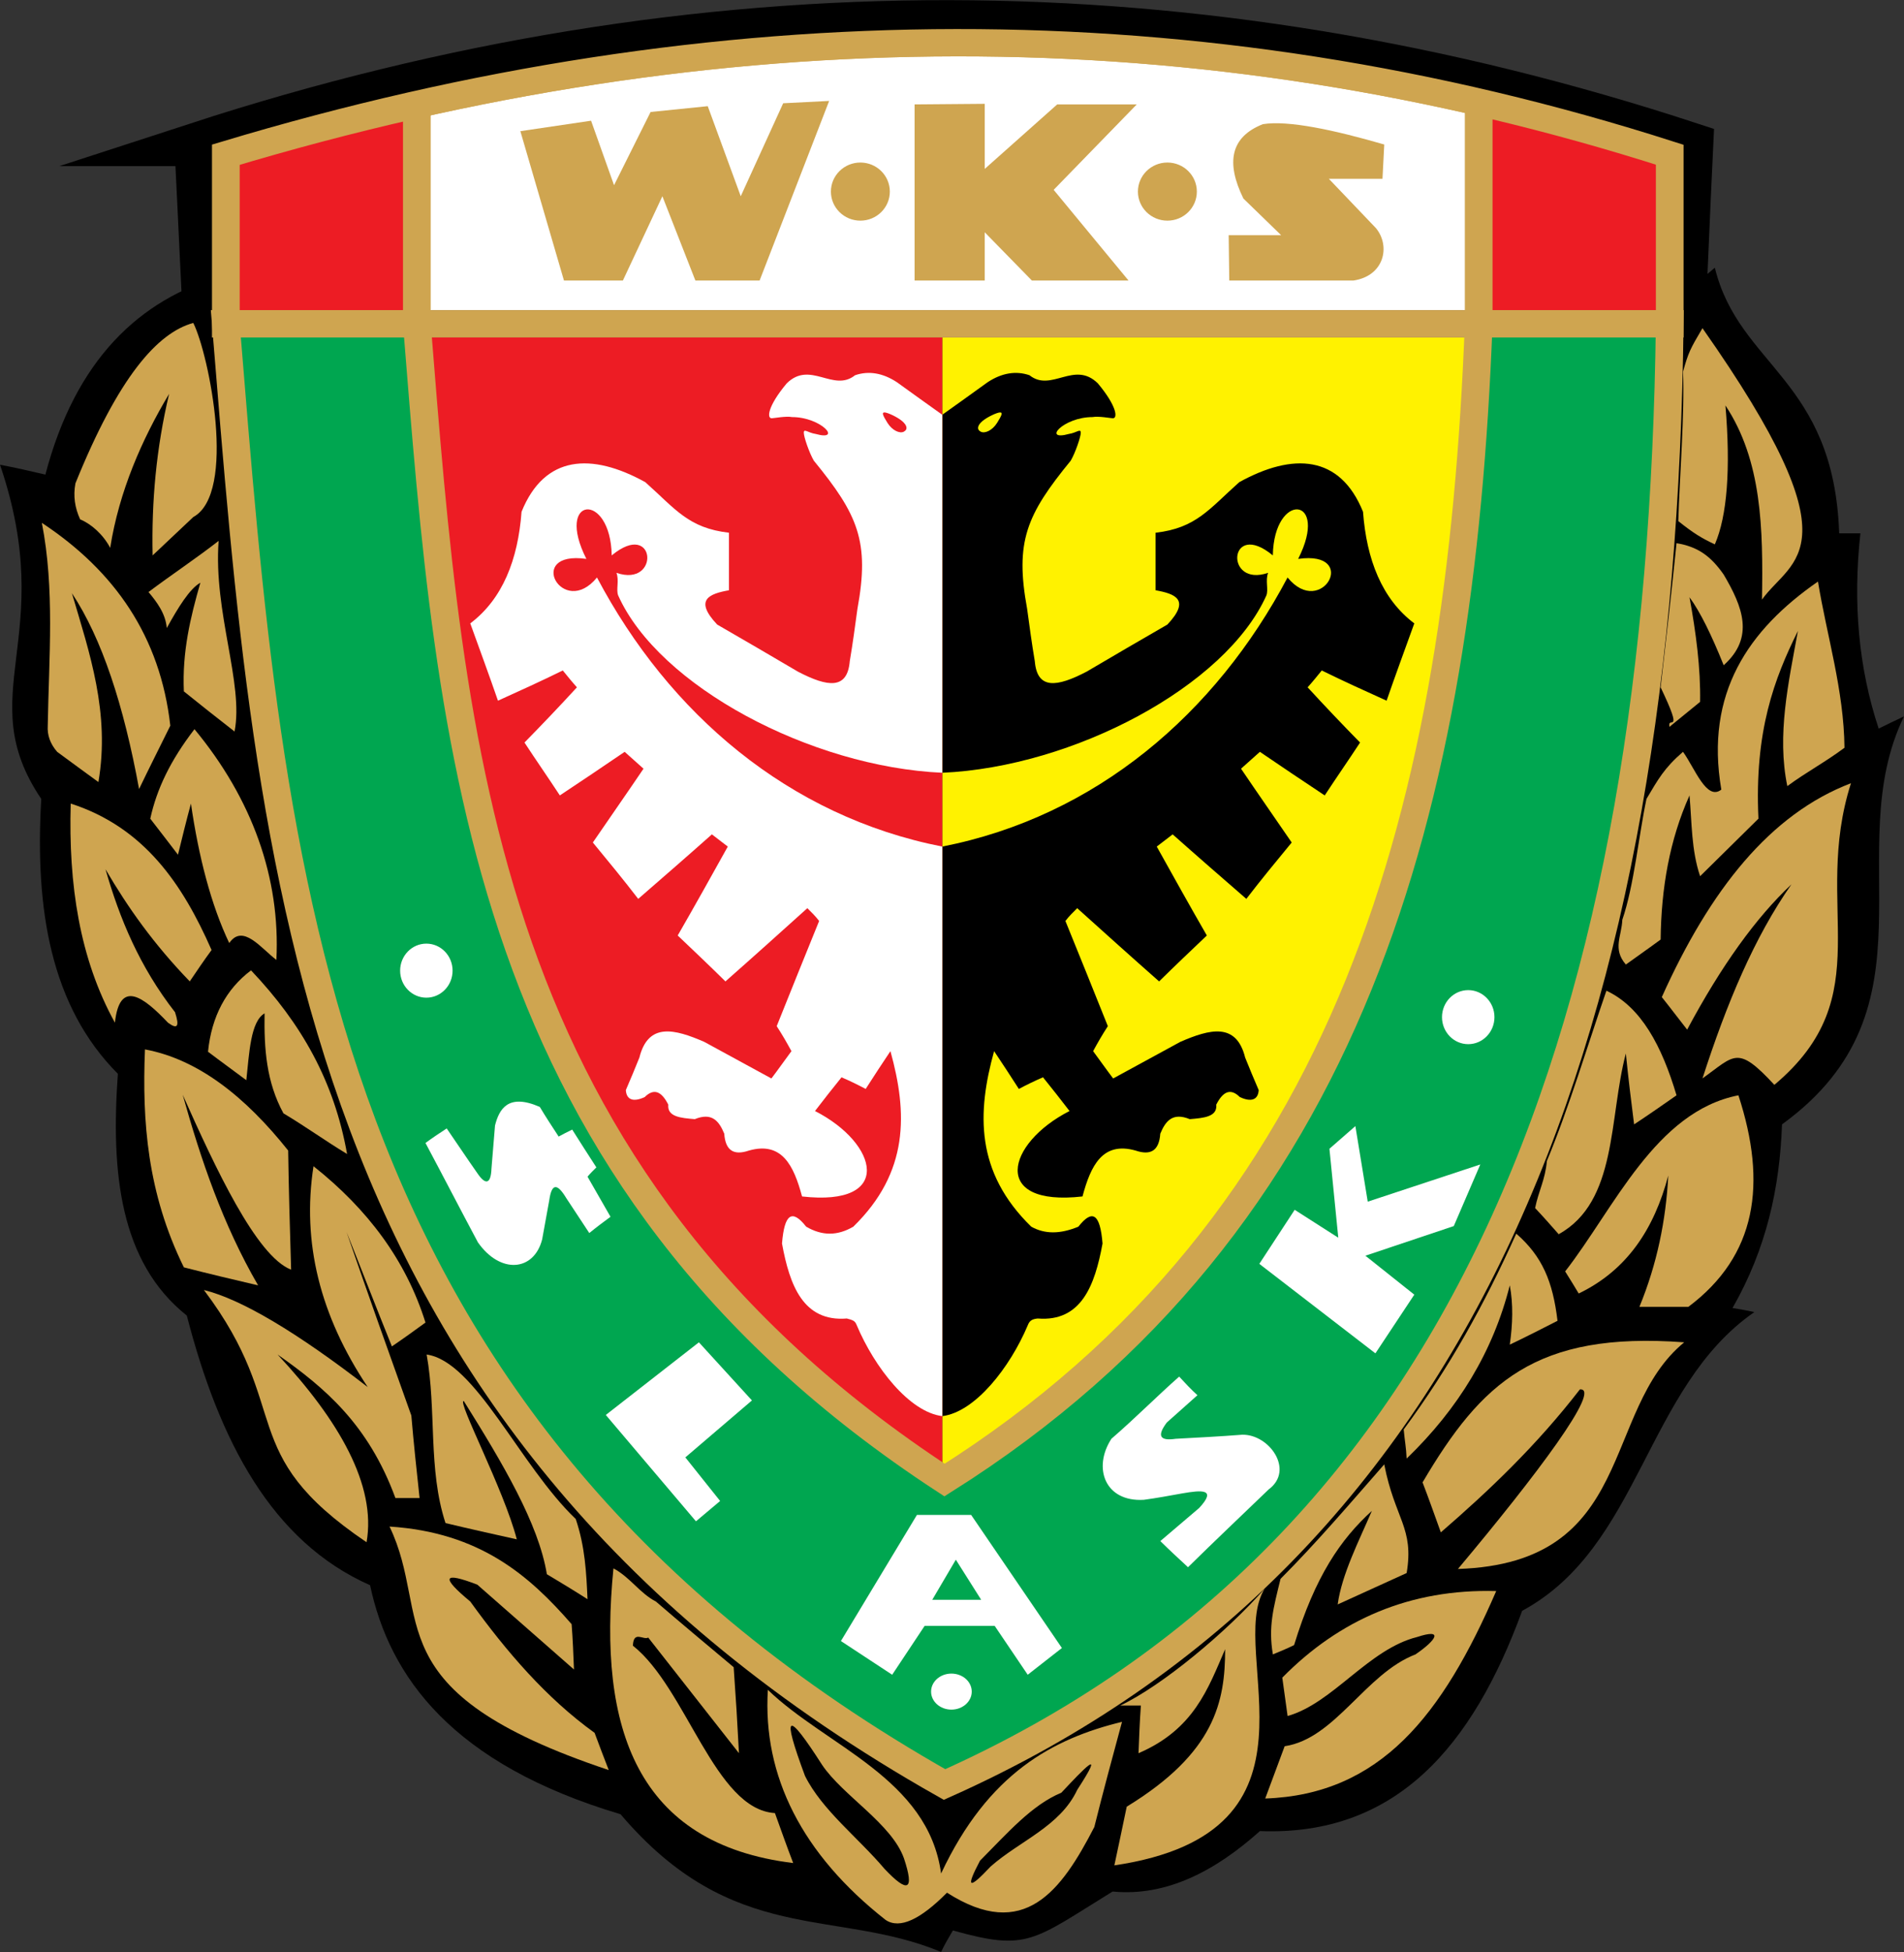 <?xml version="1.0" encoding="UTF-8" standalone="no"?>
<!-- Created with Inkscape (http://www.inkscape.org/) -->

<svg
   xmlns:dc="http://purl.org/dc/elements/1.1/"
   xmlns:cc="http://creativecommons.org/ns#"
   xmlns:rdf="http://www.w3.org/1999/02/22-rdf-syntax-ns#"
   xmlns:svg="http://www.w3.org/2000/svg"
   xmlns="http://www.w3.org/2000/svg"
   xmlns:sodipodi="http://sodipodi.sourceforge.net/DTD/sodipodi-0.dtd"
   xmlns:inkscape="http://www.inkscape.org/namespaces/inkscape"
   id="svg2"
   version="1.1"
   inkscape:version="0.48.2 r9819"
   width="292.681"
   height="299.936"
   xml:space="preserve"
   sodipodi:docname="Ankieta_Karty_Kibica.pdf"><rect width="100%" height="100%" fill="#333333" stroke="none"/><defs
     id="defs6" /><sodipodi:namedview
     pagecolor="#ffffff"
     bordercolor="#666666"
     borderopacity="1"
     objecttolerance="10"
     gridtolerance="10"
     guidetolerance="10"
     inkscape:pageopacity="0"
     inkscape:pageshadow="2"
     inkscape:window-width="1366"
     inkscape:window-height="716"
     id="namedview4"
     showgrid="false"
     fit-margin-top="0"
     fit-margin-left="0"
     fit-margin-right="0"
     fit-margin-bottom="0"
     inkscape:zoom="1"
     inkscape:cx="171.90078"
     inkscape:cy="203.46663"
     inkscape:window-x="-8"
     inkscape:window-y="-8"
     inkscape:window-maximized="1"
     inkscape:current-layer="g10" /><g
     id="g10"
     inkscape:groupmode="layer"
     inkscape:label="Ankieta_Karty_Kibica"
     transform="matrix(1.25,0,0,-1.25,-354.28,508.516)"><g
       id="g342"
       transform="matrix(1.007,0,0,0.992,-161.687,-57.443)"><path
         d="m 469.596,448.828 0,-20.952 176.328,0 0,20.952 c -57.384,18.648 -116.208,18.36 -176.328,0 z"
         style="fill:#ffffff;fill-opacity:1;fill-rule:evenodd;stroke:#cfa550;stroke-width:3.384;stroke-linecap:butt;stroke-linejoin:miter;stroke-miterlimit:22.926;stroke-opacity:1;stroke-dasharray:none"
         id="path344"
         inkscape:connector-curvature="0" /></g><path
       d="m 489.017,369.33 c 1.739,1.572 3.478,3.072 5.29,4.572 2.971,-12.145 14.638,-13.645 15.291,-32.649 0.87,0 1.739,0 2.609,0 -0.942,-8.573 -0.217,-16.574 2.247,-24.004 1.015,0.5 2.029,1 3.116,1.5 -8.044,-16.574 4.783,-35.792 -15.001,-50.152 -0.29,-7.787 -1.884,-15.217 -6.087,-22.575 0.87,-0.143 1.739,-0.286 2.681,-0.5 -13.406,-9.288 -13.986,-28.863 -28.552,-36.721 -6.087,-16.646 -15.508,-27.719 -32.248,-27.076 -5.508,-4.929 -11.522,-8.073 -18.117,-7.43 -9.856,-6.072 -10.436,-7.358 -19.639,-4.787 -0.507,-0.857 -1.015,-1.715 -1.449,-2.643 -13.044,5.43 -25.581,0.643 -39.423,16.932 -20.653,6.144 -28.407,16.86 -30.799,28.148 -12.102,5.358 -18.552,17.718 -22.538,33.149 -8.261,6.573 -9.348,17.646 -8.479,29.72 -8.261,8.287 -10.218,20.218 -9.421,33.792 -8.696,12.86 2.174,19.79 -5.073,41.079 1.884,-0.357 3.768,-0.786 5.58,-1.214 3.696,14.074 11.522,21.575 21.958,24.504 l 0,-5.858 177.475,0 0.58,2.215 z"
       style="fill:#000000;fill-opacity:1;fill-rule:evenodd;stroke:none"
       id="path346"
       inkscape:connector-curvature="0" /><path
       d="m 399.301,367.116 64.859,0 C 462.493,311.963 452.131,260.382 399.301,224.947 l 0,142.169 z"
       style="fill:#fff200;fill-opacity:1;fill-rule:evenodd;stroke:none"
       id="path348"
       inkscape:connector-curvature="0" /><path
       d="m 406.403,356.114 c -0.362,0 -1.594,-0.571 -2.174,-1.071 -0.58,-0.5 -0.725,-1 -0.217,-1.286 0.507,-0.286 1.449,0.143 2.029,1.072 0.58,0.929 0.725,1.286 0.362,1.286 z m -7.102,-44.294 c 0,14.646 0,29.291 0,44.008 1.812,1.286 3.696,2.643 5.58,4.001 1.739,1.143 3.478,1.429 5.145,0.857 2.681,-2.143 5.508,1.857 8.406,-1 2.392,-2.858 2.464,-4.358 1.812,-4.286 -0.217,0 -1.739,0.286 -2.464,0.143 -3.623,0 -6.232,-3.001 -2.899,-2.072 0.942,0.143 1.449,0.714 1.449,0.143 0,-0.5 -0.652,-2.429 -1.232,-3.429 -5.435,-6.644 -6.885,-9.93 -5.363,-18.218 0.29,-2.143 0.58,-4.286 0.942,-6.43 0.29,-3.501 2.681,-3.215 6.377,-1.286 3.261,1.929 6.595,3.858 9.928,5.787 2.899,3.072 0.942,3.786 -1.45,4.215 0,2.357 0,4.715 0,7.073 5,0.572 6.595,2.929 10.291,6.216 6.594,3.643 12.392,3.358 15.218,-3.644 0.435,-5.858 2.319,-10.716 6.305,-13.717 -1.159,-3.215 -2.319,-6.358 -3.406,-9.502 -2.681,1.214 -5.363,2.429 -7.972,3.715 -0.58,-0.714 -1.159,-1.429 -1.739,-2.072 2.101,-2.286 4.276,-4.572 6.449,-6.787 -1.449,-2.215 -2.899,-4.287 -4.348,-6.501 -2.681,1.786 -5.363,3.572 -7.972,5.358 -0.797,-0.714 -1.594,-1.429 -2.319,-2.072 2.029,-3.001 4.131,-6.001 6.232,-9.073 -1.884,-2.286 -3.768,-4.572 -5.58,-6.93 -3.044,2.643 -6.087,5.287 -9.059,7.93 -0.652,-0.5 -1.305,-1 -1.957,-1.5 2.029,-3.644 4.058,-7.287 6.16,-10.931 -1.957,-1.857 -3.913,-3.715 -5.87,-5.644 -3.406,3.001 -6.739,6.001 -10.073,9.002 -0.507,-0.5 -1.014,-1 -1.449,-1.572 1.739,-4.286 3.478,-8.573 5.218,-12.931 -0.652,-1 -1.232,-2.001 -1.812,-3.072 0.797,-1.072 1.595,-2.215 2.464,-3.358 2.754,1.5 5.507,3.001 8.261,4.501 3.623,1.572 6.884,2.429 7.971,-1.929 0.507,-1.286 1.087,-2.643 1.667,-4.001 -0.072,-1.215 -0.942,-1.5 -2.319,-0.857 -1.087,1.072 -2.029,0.786 -2.899,-0.929 0.145,-1.5 -1.522,-1.643 -3.261,-1.786 -2.101,0.857 -2.971,-0.214 -3.624,-1.786 -0.145,-2.072 -1.159,-2.715 -3.044,-2.072 -4.058,1.143 -5.508,-1.857 -6.522,-5.644 -11.305,-1.286 -9.421,6.501 -1.594,10.502 -1.087,1.429 -2.174,2.786 -3.261,4.143 -1.014,-0.429 -2.029,-0.929 -2.971,-1.429 -1.015,1.572 -2.029,3.143 -3.044,4.644 -2.102,-7.573 -2.319,-14.86 4.566,-21.575 1.667,-0.929 3.551,-0.929 5.797,0 1.739,2.215 2.681,1.572 2.971,-2.072 -0.942,-5.144 -2.609,-9.645 -7.972,-9.216 -0.725,-0.071 -1.015,-0.286 -1.232,-0.857 -2.174,-5.144 -6.449,-10.645 -10.508,-11.145 0,22.79 0,47.223 0,70.013 18.914,3.715 33.625,16.36 42.466,33.078 4.203,-5.144 8.914,3.358 1.304,2.286 3.913,7.716 -2.971,8.358 -3.116,0.429 -5.435,4.501 -6.015,-4.001 -0.58,-2.143 -0.362,-0.929 0.072,-2.072 -0.217,-2.786 -5,-11.145 -23.697,-21.075 -39.858,-21.79"
       style="fill:#000000;fill-opacity:1;fill-rule:evenodd;stroke:none"
       id="path350"
       inkscape:connector-curvature="0" /><path
       d="m 399.301,367.116 -64.859,0 c 1.667,-55.153 12.03,-106.734 64.859,-142.169 l 0,142.169 z"
       style="fill:#ed1c24;fill-opacity:1;fill-rule:evenodd;stroke:none"
       id="path352"
       inkscape:connector-curvature="0" /><path
       d="m 392.199,356.114 c 0.362,0 1.595,-0.571 2.174,-1.071 0.58,-0.5 0.725,-1 0.217,-1.286 -0.507,-0.286 -1.45,0.143 -2.029,1.072 -0.58,0.929 -0.725,1.286 -0.362,1.286 z m 7.102,-44.294 c 0,14.646 0,29.291 0,44.008 -1.812,1.286 -3.696,2.643 -5.58,4.001 -1.739,1.143 -3.479,1.429 -5.145,0.857 -2.681,-2.143 -5.508,1.857 -8.406,-1 -2.391,-2.858 -2.464,-4.358 -1.812,-4.286 0.217,0 1.739,0.286 2.464,0.143 3.623,0 6.232,-3.001 2.899,-2.072 -0.942,0.143 -1.449,0.714 -1.449,0.143 0,-0.5 0.652,-2.429 1.232,-3.429 5.435,-6.644 6.885,-9.93 5.363,-18.218 -0.29,-2.143 -0.58,-4.286 -0.942,-6.43 -0.29,-3.501 -2.681,-3.215 -6.377,-1.286 -3.261,1.929 -6.595,3.858 -9.928,5.787 -2.899,3.072 -0.942,3.786 1.449,4.215 0,2.357 0,4.715 0,7.073 -5,0.572 -6.595,2.929 -10.29,6.216 -6.595,3.643 -12.392,3.358 -15.218,-3.644 -0.435,-5.858 -2.319,-10.716 -6.305,-13.717 1.159,-3.215 2.319,-6.358 3.406,-9.502 2.681,1.214 5.363,2.429 7.972,3.715 0.58,-0.714 1.159,-1.429 1.739,-2.072 -2.101,-2.286 -4.276,-4.572 -6.45,-6.787 1.449,-2.215 2.899,-4.287 4.348,-6.501 2.681,1.786 5.362,3.572 7.971,5.358 0.797,-0.714 1.595,-1.429 2.319,-2.072 -2.029,-3.001 -4.131,-6.001 -6.232,-9.073 1.884,-2.286 3.768,-4.572 5.58,-6.93 3.044,2.643 6.087,5.287 9.059,7.93 0.652,-0.5 1.304,-1 1.957,-1.5 -2.029,-3.644 -4.058,-7.287 -6.16,-10.931 1.957,-1.857 3.913,-3.715 5.87,-5.644 3.406,3.001 6.74,6.001 10.073,9.002 0.507,-0.5 1.014,-1 1.449,-1.572 -1.739,-4.286 -3.478,-8.573 -5.218,-12.931 0.652,-1 1.232,-2.001 1.812,-3.072 -0.797,-1.072 -1.594,-2.215 -2.464,-3.358 -2.754,1.5 -5.508,3.001 -8.261,4.501 -3.624,1.572 -6.884,2.429 -7.972,-1.929 -0.507,-1.286 -1.087,-2.643 -1.667,-4.001 0.072,-1.215 0.942,-1.5 2.319,-0.857 1.087,1.072 2.029,0.786 2.899,-0.929 -0.145,-1.5 1.522,-1.643 3.261,-1.786 2.102,0.857 2.971,-0.214 3.623,-1.786 0.145,-2.072 1.159,-2.715 3.044,-2.072 4.058,1.143 5.508,-1.857 6.522,-5.644 11.305,-1.286 9.421,6.501 1.594,10.502 1.087,1.429 2.174,2.786 3.261,4.143 1.015,-0.429 2.029,-0.929 2.971,-1.429 1.014,1.572 2.029,3.143 3.044,4.644 2.102,-7.573 2.319,-14.86 -4.565,-21.575 -1.957,-1.143 -3.841,-1.143 -5.797,0 -1.739,2.215 -2.681,1.572 -2.971,-2.072 0.942,-5.144 2.609,-9.645 7.972,-9.216 0.797,-0.214 1.014,-0.286 1.232,-0.857 2.174,-5.144 6.45,-10.645 10.508,-11.145 0,22.79 0,47.223 0,70.013 -18.914,3.715 -33.625,16.36 -42.466,33.078 -4.203,-5.144 -8.914,3.358 -1.304,2.286 -3.913,7.716 2.971,8.358 3.116,0.429 5.435,4.501 6.015,-4.001 0.58,-2.143 0.362,-0.929 -0.072,-2.072 0.217,-2.786 5,-11.145 23.697,-21.075 39.858,-21.79"
       style="fill:#ffffff;fill-opacity:1;fill-rule:evenodd;stroke:none"
       id="path354"
       inkscape:connector-curvature="0" /><g
       id="g356"
       transform="matrix(1.007,0,0,0.992,-161.687,-57.443)"><path
         d="m 492.923,427.876 129.672,0"
         style="fill:none;stroke:#231f20;stroke-width:3.384;stroke-linecap:butt;stroke-linejoin:miter;stroke-miterlimit:22.926;stroke-opacity:1;stroke-dasharray:none"
         id="path358"
         inkscape:connector-curvature="0" /></g><path
       d="m 334.442,367.116 0,26.791 -23.48,-6.787 0,-20.004 23.48,0 z"
       style="fill:#ed1c24;fill-opacity:1;fill-rule:evenodd;stroke:#ed1c24;stroke-width:0.065;stroke-linecap:butt;stroke-linejoin:miter;stroke-miterlimit:22.926;stroke-opacity:1;stroke-dasharray:none"
       id="path360"
       inkscape:connector-curvature="0" /><path
       d="m 464.957,367.116 0,26.791 23.48,-6.787 0,-20.004 -23.48,0 z"
       style="fill:#ed1c24;fill-opacity:1;fill-rule:evenodd;stroke:#ed1c24;stroke-width:0.065;stroke-linecap:butt;stroke-linejoin:miter;stroke-miterlimit:22.926;stroke-opacity:1;stroke-dasharray:none"
       id="path362"
       inkscape:connector-curvature="0" /><g
       id="g364"
       transform="matrix(2.693,0,0,2.655,-161.687,-57.443)"><path
         d="m 174.256,168.176 c 23.112,7.632 45.792,7.488 68.256,0 -1.296,-27.072 -0.504,-60.408 -34.272,-76.968 -32.976,19.08 -32.544,48.312 -33.984,76.968 z"
         style="fill:none;stroke:#000000;stroke-width:2.016;stroke-linecap:butt;stroke-linejoin:miter;stroke-miterlimit:22.926;stroke-opacity:1;stroke-dasharray:none"
         id="path366"
         inkscape:connector-curvature="0" /></g><g
       id="g368"
       transform="matrix(1.007,0,0,0.992,-161.687,-57.443)"><path
         d="m 469.596,448.828 0,-20.952 176.328,0 0,20.952 c -57.384,18.648 -116.208,18.36 -176.328,0 z"
         style="fill:none;stroke:#cfa550;stroke-width:3.384;stroke-linecap:butt;stroke-linejoin:miter;stroke-miterlimit:22.926;stroke-opacity:1;stroke-dasharray:none"
         id="path370"
         inkscape:connector-curvature="0" /></g><g
       id="g372"
       transform="matrix(1.007,0,0,0.992,-161.687,-57.443)"><path
         d="m 492.923,454.876 0,-27"
         style="fill:none;stroke:#cfa550;stroke-width:3.384;stroke-linecap:butt;stroke-linejoin:miter;stroke-miterlimit:22.926;stroke-opacity:1;stroke-dasharray:none"
         id="path374"
         inkscape:connector-curvature="0" /></g><g
       id="g376"
       transform="matrix(1.007,0,0,0.992,-161.687,-57.443)"><path
         d="m 622.595,454.876 0,-27"
         style="fill:none;stroke:#cfa550;stroke-width:3.384;stroke-linecap:butt;stroke-linejoin:miter;stroke-miterlimit:22.926;stroke-opacity:1;stroke-dasharray:none"
         id="path378"
         inkscape:connector-curvature="0" /></g><path
       d="m 307.194,367.116 c -4.42,-1.214 -9.203,-6.644 -14.494,-19.718 -0.29,-1.572 -0.072,-3.001 0.58,-4.429 1.377,-0.572 2.826,-1.858 3.696,-3.501 1.087,6.93 3.913,13.36 7.247,18.932 -1.594,-6.716 -2.174,-13.288 -2.029,-19.861 1.667,1.572 3.334,3.143 5,4.715 5.363,2.929 1.957,19.932 0,23.861"
       style="fill:#cfa550;fill-opacity:1;fill-rule:evenodd;stroke:none"
       id="path380"
       inkscape:connector-curvature="0" /><path
       d="m 295.527,310.677 c -1.667,1.214 -3.334,2.429 -5.073,3.715 -0.87,1 -1.232,2.072 -1.159,3.215 0.145,8.43 0.87,16.789 -0.725,24.933 8.986,-5.93 14.566,-14.002 15.798,-24.933 -1.304,-2.643 -2.609,-5.215 -3.841,-7.787 -1.884,10.288 -4.565,18.504 -8.261,24.076 2.174,-7.359 4.711,-14.717 3.261,-23.218"
       style="fill:#cfa550;fill-opacity:1;fill-rule:evenodd;stroke:none"
       id="path382"
       inkscape:connector-curvature="0" /><path
       d="m 308.064,335.181 c -1.232,-4.286 -2.247,-8.502 -2.029,-13.36 2.029,-1.643 4.131,-3.286 6.232,-4.93 1.159,5.858 -2.609,14.646 -1.957,23.433 -2.754,-2.143 -5.87,-4.215 -8.624,-6.287 1.015,-1.214 2.102,-2.643 2.247,-4.429 1.377,2.5 2.826,4.858 4.131,5.572"
       style="fill:#cfa550;fill-opacity:1;fill-rule:evenodd;stroke:none"
       id="path384"
       inkscape:connector-curvature="0" /><path
       d="m 297.556,281.1 c -4.348,7.859 -5.725,17.003 -5.435,26.934 9.059,-2.929 13.769,-9.93 17.32,-18.003 -0.942,-1.286 -1.812,-2.572 -2.681,-3.858 -4.421,4.573 -7.609,9.073 -10.363,13.788 1.739,-6.073 4.203,-12.002 8.551,-17.575 0.58,-1.786 0.29,-2.143 -0.87,-1.286 -3.044,3.215 -5.942,5.358 -6.522,0"
       style="fill:#cfa550;fill-opacity:1;fill-rule:evenodd;stroke:none"
       id="path386"
       inkscape:connector-curvature="0" /><path
       d="m 305.31,301.746 c -1.087,1.429 -2.246,2.929 -3.406,4.429 0.797,3.644 2.464,7.144 5.435,11.002 7.102,-8.573 10.58,-18.289 10.073,-28.363 -1.884,1.429 -4.131,4.501 -5.797,2.072 -2.247,4.715 -3.768,10.645 -4.71,17.146 -0.58,-2.143 -1.087,-4.215 -1.594,-6.287"
       style="fill:#cfa550;fill-opacity:1;fill-rule:evenodd;stroke:none"
       id="path388"
       inkscape:connector-curvature="0" /><path
       d="m 313.716,274.027 c -1.522,1.143 -3.116,2.286 -4.711,3.501 0.435,4.358 2.247,7.716 5.29,10.002 6.232,-6.572 10.218,-13.645 11.812,-22.576 -2.826,1.715 -5.073,3.358 -7.827,5.001 -2.102,3.858 -2.391,7.93 -2.319,12.288 -1.739,-1 -1.884,-4.929 -2.246,-8.216"
       style="fill:#cfa550;fill-opacity:1;fill-rule:evenodd;stroke:none"
       id="path390"
       inkscape:connector-curvature="0" /><path
       d="m 315.165,248.808 c -3.044,0.714 -6.087,1.429 -9.131,2.215 -4.493,9.144 -5.145,17.932 -4.783,26.791 6.522,-1.215 12.32,-5.787 17.61,-12.431 0.072,-4.929 0.217,-9.787 0.363,-14.646 -4.276,1.643 -9.349,12.574 -13.334,21.504 2.246,-8.002 4.928,-15.932 9.276,-23.433"
       style="fill:#cfa550;fill-opacity:1;fill-rule:evenodd;stroke:none"
       id="path392"
       inkscape:connector-curvature="0" /><path
       d="m 328.5,217.231 c -16.378,11.074 -8.841,16.217 -20.001,31.006 4.638,-1.143 11.45,-5.215 20.146,-11.931 -5.87,8.787 -8.116,17.789 -6.667,27.148 6.667,-5.287 11.377,-11.574 13.769,-19.218 -1.377,-1 -2.754,-2 -4.131,-2.929 -1.884,4.644 -3.696,9.359 -5.58,14.074 2.609,-7.573 5.29,-15.074 7.972,-22.576 0.29,-3.429 0.652,-6.787 1.015,-10.145 -1.015,0 -2.029,0 -2.971,0 -3.333,9.073 -8.696,13.574 -14.494,17.646 7.537,-8.073 12.175,-16.074 10.943,-23.076"
       style="fill:#cfa550;fill-opacity:1;fill-rule:evenodd;stroke:none"
       id="path394"
       inkscape:connector-curvature="0" /><path
       d="m 346.979,217.588 c -2.899,0.643 -5.798,1.286 -8.769,2 -2.174,6.644 -1.087,13.86 -2.319,20.718 6.015,-0.857 11.45,-13.645 18.334,-20.218 1.159,-3.429 1.304,-6.644 1.449,-9.859 -1.667,1.071 -3.333,2.072 -5,3.072 -1.015,6.215 -5.435,13.645 -10.218,21.29 -0.87,0.071 4.928,-10.859 6.522,-17.003"
       style="fill:#cfa550;fill-opacity:1;fill-rule:evenodd;stroke:none"
       id="path396"
       inkscape:connector-curvature="0" /><path
       d="m 358.284,189.226 c -29.132,9.716 -21.595,18.789 -26.958,29.934 11.088,-0.714 17.175,-6.001 22.393,-12.002 0.145,-1.857 0.217,-3.715 0.29,-5.572 -3.913,3.429 -7.899,6.93 -11.885,10.43 -4.276,1.643 -4.493,0.929 -0.87,-2.072 4.493,-6.216 9.348,-11.859 15.291,-16.146 0.58,-1.572 1.159,-3.072 1.739,-4.572"
       style="fill:#cfa550;fill-opacity:1;fill-rule:evenodd;stroke:none"
       id="path398"
       inkscape:connector-curvature="0" /><path
       d="m 374.299,191.298 c -0.217,4.072 -0.362,6.501 -0.652,10.573 -2.899,2.429 -6.667,5.572 -9.566,8.073 -1.957,1 -3.188,3.001 -5.218,4.072 -1.957,-19.718 2.899,-33.863 22.103,-36.221 -0.797,2.072 -1.522,4.144 -2.246,6.144 -7.392,0.429 -10.87,15.36 -17.465,20.575 0.072,1.929 1.304,0.643 1.884,1 3.768,-4.787 7.464,-9.502 11.16,-14.217"
       style="fill:#cfa550;fill-opacity:1;fill-rule:evenodd;stroke:none"
       id="path400"
       inkscape:connector-curvature="0" /><path
       d="m 377.851,199.085 c -0.652,-10.573 4.203,-20.218 14.493,-28.291 1.739,-1.143 4.276,0.071 7.537,3.358 9.493,-6.072 14.059,0.214 18.117,8.073 1.087,4.358 2.247,8.645 3.406,12.931 -8.479,-2.072 -16.45,-6.287 -22.248,-18.646 -1.594,11.717 -14.131,15.646 -21.305,22.576 z m 4.565,-10.573 c 2.101,-4.215 6.522,-7.573 9.783,-11.431 2.899,-3.072 3.696,-2.643 2.392,1.286 -1.522,4.286 -7.537,7.715 -10.073,11.502 -4.348,6.787 -5,6.43 -2.101,-1.357 z m 22.828,-11.145 c 3.551,3.144 8.551,4.93 10.653,9.43 3.624,5.572 0.797,2.572 -1.957,-0.357 -3.623,-1.5 -6.595,-4.929 -10.001,-8.358 -1.812,-3.429 -1.377,-3.572 1.304,-0.715"
       style="fill:#cfa550;fill-opacity:1;fill-rule:evenodd;stroke:none"
       id="path402"
       inkscape:connector-curvature="0" /><path
       d="m 420.462,177.509 c 0.507,2.358 1.014,4.787 1.522,7.216 10.87,6.644 12.102,12.931 12.102,19.361 -2.101,-4.858 -3.841,-9.859 -10.653,-12.788 0.072,1.929 0.145,3.858 0.29,5.858 -0.87,0 -1.739,0 -2.536,0 5.145,2.429 13.117,9.073 17.755,14.36 -4.855,-7.787 9.059,-29.934 -18.479,-34.006"
       style="fill:#cfa550;fill-opacity:1;fill-rule:evenodd;stroke:none"
       id="path404"
       inkscape:connector-curvature="0" /><path
       d="m 439.014,185.725 c 0.797,2.143 1.594,4.286 2.391,6.43 6.232,0.929 9.928,8.93 16.088,11.288 2.609,1.786 3.479,3.215 0.217,2.143 -6.015,-1.5 -10.363,-8.144 -15.943,-9.716 -0.217,1.572 -0.435,3.143 -0.652,4.715 7.029,7.144 15.726,10.93 26.306,10.645 -6.594,-15.217 -14.204,-25.005 -28.407,-25.504"
       style="fill:#cfa550;fill-opacity:1;fill-rule:evenodd;stroke:none"
       id="path406"
       inkscape:connector-curvature="0" /><path
       d="m 439.956,203.443 c -0.58,3.429 0.072,5.715 0.942,9.287 4.421,4.429 8.624,9.359 12.754,14.074 1.304,-6.715 3.696,-7.787 2.754,-13.359 -2.826,-1.286 -5.653,-2.572 -8.479,-3.858 0.507,3.715 2.609,7.787 4.203,11.502 -3.841,-3.5 -6.957,-8.001 -9.566,-16.503 -0.87,-0.429 -1.739,-0.786 -2.609,-1.143"
       style="fill:#cfa550;fill-opacity:1;fill-rule:evenodd;stroke:none"
       id="path408"
       inkscape:connector-curvature="0" /><path
       d="m 462.711,213.945 c 22.03,0.714 17.537,19.432 27.828,27.862 -18.262,1.358 -24.929,-4.93 -32.176,-17.218 0.797,-2.072 1.522,-4.144 2.247,-6.144 5.942,5.144 11.74,10.645 17.102,17.575 2.754,0.214 -5.29,-10.502 -15.001,-22.076"
       style="fill:#cfa550;fill-opacity:1;fill-rule:evenodd;stroke:none"
       id="path410"
       inkscape:connector-curvature="0" /><path
       d="m 456.406,227.519 c -0.072,1.5 -0.217,2 -0.362,3.572 5.58,7.573 9.856,15.217 13.842,24.076 3.188,-2.786 4.493,-5.858 5.073,-10.716 -1.957,-1 -3.913,-2 -5.87,-2.929 0.362,2.5 0.435,5.001 0,7.287 -2.029,-8.073 -6.305,-15.146 -12.682,-21.29"
       style="fill:#cfa550;fill-opacity:1;fill-rule:evenodd;stroke:none"
       id="path412"
       inkscape:connector-curvature="0" /><path
       d="m 485.031,246.165 c 1.957,0 3.986,0 6.015,0 8.406,6.287 9.711,15.146 6.16,26.005 -10.218,-2 -15.291,-13.931 -21.306,-21.647 0.58,-0.929 1.16,-1.858 1.667,-2.715 5.942,2.858 9.276,7.93 11.015,14.503 -0.29,-5.501 -1.377,-10.859 -3.551,-16.146"
       style="fill:#cfa550;fill-opacity:1;fill-rule:evenodd;stroke:none"
       id="path414"
       inkscape:connector-curvature="0" /><path
       d="m 475.103,255.095 c -0.942,1.071 -1.884,2.143 -2.899,3.215 0.435,2.143 1.232,3.429 1.449,5.787 2.754,6.644 5,14.217 7.319,20.932 4.276,-2 6.812,-6.787 8.624,-12.86 -1.739,-1.214 -3.478,-2.429 -5.218,-3.572 -0.362,2.858 -0.725,5.787 -1.015,8.716 -2.101,-7.93 -1.014,-18.218 -8.261,-22.218"
       style="fill:#cfa550;fill-opacity:1;fill-rule:evenodd;stroke:none"
       id="path416"
       inkscape:connector-curvature="0" /><path
       d="m 492.785,274.241 c 2.971,9.216 6.377,17.36 10.943,23.862 -4.348,-4.072 -8.624,-10.002 -12.827,-17.86 -1.014,1.286 -2.029,2.643 -3.116,4.001 5.943,13.217 13.334,22.504 23.262,26.291 -4.855,-15.217 3.696,-26.076 -9.421,-37.078 -4.566,4.929 -4.855,3.643 -8.841,0.786"
       style="fill:#cfa550;fill-opacity:1;fill-rule:evenodd;stroke:none"
       id="path418"
       inkscape:connector-curvature="0" /><path
       d="m 483.364,288.244 c 1.377,1 2.826,2 4.276,3.072 0.072,6.287 1.087,12.217 3.551,17.718 0.29,-3.286 0.217,-6.715 1.304,-9.93 2.392,2.358 4.783,4.715 7.174,7.073 -0.507,10.788 1.957,17.218 4.855,23.076 -1.159,-6.358 -2.609,-12.788 -1.304,-19.075 2.319,1.715 4.638,2.929 7.029,4.715 -0.072,7.073 -2.174,13.788 -3.261,20.432 -8.551,-5.93 -13.914,-13.717 -11.885,-25.576 -1.812,-1.429 -3.261,2.643 -4.711,4.644 -2.319,-2 -3.044,-3.358 -4.493,-5.787 -0.942,-4.429 -1.522,-10.645 -2.971,-14.86 -0.072,-2 -1.232,-3.572 0.435,-5.501"
       style="fill:#cfa550;fill-opacity:1;fill-rule:evenodd;stroke:none"
       id="path420"
       inkscape:connector-curvature="0" /><path
       d="m 488.727,317.464 c 1.232,1 2.464,2 3.768,3.072 0.072,4.144 -0.507,8.501 -1.304,12.86 1.304,-1.786 2.681,-4.572 4.203,-8.359 3.841,3.429 2.319,7.216 0,11.145 -1.594,2.286 -3.189,3.429 -5.798,3.858 -0.58,-5.715 -1.304,-12.074 -1.957,-17.718 2.971,-6.216 0.797,-3.358 1.087,-4.858"
       style="fill:#cfa550;fill-opacity:1;fill-rule:evenodd;stroke:none"
       id="path422"
       inkscape:connector-curvature="0" /><path
       d="m 500.104,333.109 c 0.145,8.716 0,17.075 -4.493,23.861 0.652,-7.787 0.217,-13.574 -1.304,-17.075 -1.667,0.786 -2.609,1.357 -4.493,2.858 0.145,5.215 0.797,13.288 0.58,18.36 0.652,2.358 0.87,2.786 2.391,5.358 19.277,-27.434 11.015,-28.219 7.319,-33.363"
       style="fill:#cfa550;fill-opacity:1;fill-rule:evenodd;stroke:none"
       id="path424"
       inkscape:connector-curvature="0" /><g
       id="g426"
       transform="matrix(1.007,0,0,0.992,-161.687,-57.443)"><path
         d="m 492.923,427.876 c -7.776,0 -15.552,0 -23.328,0 5.472,-68.112 9.864,-136.296 87.768,-181.008 65.16,29.52 87.552,95.976 88.56,181.008 -7.776,0 -15.552,0 -23.328,0 -2.232,-59.4 -15.12,-111.24 -65.232,-143.28 -56.88,37.728 -60.264,90.648 -64.44,143.28 z"
         style="fill:#00a650;fill-opacity:1;fill-rule:evenodd;stroke:#cfa550;stroke-width:3.384;stroke-linecap:butt;stroke-linejoin:miter;stroke-miterlimit:22.926;stroke-opacity:1;stroke-dasharray:none"
         id="path428"
         inkscape:connector-curvature="0" /></g><path
       d="m 463.979,285.101 c 1.781,0 3.225,-1.488 3.225,-3.322 0,-1.835 -1.444,-3.322 -3.225,-3.322 -1.78,0 -3.225,1.487 -3.225,3.322 0,1.834 1.444,3.322 3.225,3.322"
       style="fill:#ffffff;fill-opacity:1;fill-rule:evenodd;stroke:none"
       id="path430"
       inkscape:connector-curvature="0" /><path
       d="m 335.855,290.816 c 1.781,0 3.225,-1.488 3.225,-3.322 0,-1.834 -1.444,-3.322 -3.225,-3.322 -1.781,0 -3.225,1.488 -3.225,3.322 0,1.835 1.444,3.322 3.225,3.322"
       style="fill:#ffffff;fill-opacity:1;fill-rule:evenodd;stroke:none"
       id="path432"
       inkscape:connector-curvature="0" /><path
       d="m 400.424,201.085 c 1.381,0 2.5,-0.992 2.5,-2.215 0,-1.223 -1.12,-2.215 -2.5,-2.215 -1.381,0 -2.5,0.992 -2.5,2.215 0,1.223 1.12,2.215 2.5,2.215"
       style="fill:#ffffff;fill-opacity:1;fill-rule:evenodd;stroke:none"
       id="path434"
       inkscape:connector-curvature="0" /><path
       d="m 338.355,268.097 c -0.87,-0.572 -1.739,-1.143 -2.609,-1.786 2.174,-4.072 4.275,-8.144 6.449,-12.216 2.754,-3.929 6.884,-3.572 7.899,0.357 0.29,1.643 0.58,3.215 0.87,4.787 0.29,2.072 0.942,2.215 2.102,0.286 0.942,-1.429 1.884,-2.858 2.826,-4.286 0.87,0.715 1.739,1.357 2.609,2 -0.942,1.643 -1.884,3.286 -2.826,4.93 0.362,0.429 0.725,0.786 1.087,1.143 -1.015,1.572 -2.029,3.143 -2.971,4.644 -0.58,-0.286 -1.159,-0.572 -1.667,-0.857 -0.797,1.215 -1.594,2.429 -2.319,3.644 -3.913,1.715 -5,-0.286 -5.507,-2.286 -0.145,-1.715 -0.29,-3.501 -0.435,-5.287 -0.072,-1.929 -0.725,-2.072 -1.739,-0.572 -1.304,1.857 -2.536,3.715 -3.768,5.501"
       style="fill:#ffffff;fill-opacity:1;fill-rule:evenodd;stroke:none"
       id="path436"
       inkscape:connector-curvature="0" /><path
       d="m 367.705,227.662 8.189,7.001 -6.522,7.144 -11.45,-8.93 11.088,-13.074 2.971,2.5 -4.276,5.358 z"
       style="fill:#ffffff;fill-opacity:1;fill-rule:evenodd;stroke:none"
       id="path438"
       inkscape:connector-curvature="0" /><path
       d="m 393.141,200.942 -6.305,4.144 9.348,15.503 6.667,0 11.16,-16.36 -4.203,-3.286 -4.058,6.001 -8.624,0 -3.986,-6.001 z m 4.928,9.216 2.899,4.93 3.116,-4.93 -6.015,0 z"
       style="fill:#ffffff;fill-opacity:1;fill-rule:evenodd;stroke:none"
       id="path440"
       inkscape:connector-curvature="0" /><path
       d="m 426.114,217.374 c 1.087,-1.072 2.247,-2.143 3.406,-3.215 3.261,3.215 6.595,6.358 9.928,9.573 3.189,2.358 0.072,6.787 -3.261,6.716 -2.754,-0.214 -5.508,-0.357 -8.189,-0.5 -1.957,-0.286 -2.319,0.357 -1.087,2 1.232,1.072 2.464,2.215 3.768,3.358 -0.797,0.715 -1.522,1.5 -2.246,2.286 -2.754,-2.429 -5.363,-5.072 -8.334,-7.644 -2.319,-3.572 -0.797,-7.787 3.986,-7.501 1.594,0.214 3.116,0.5 4.711,0.786 2.464,0.428 4.276,0.571 2.101,-1.786 -1.594,-1.357 -3.188,-2.715 -4.783,-4.072"
       style="fill:#ffffff;fill-opacity:1;fill-rule:evenodd;stroke:none"
       id="path442"
       inkscape:connector-curvature="0" /><path
       d="m 448,254.666 -5.363,3.429 -4.348,-6.644 14.276,-11.002 4.783,7.216 -6.015,4.787 10.87,3.643 3.261,7.573 -13.841,-4.572 -1.522,9.288 -3.189,-2.786 1.087,-10.931 z"
       style="fill:#ffffff;fill-opacity:1;fill-rule:evenodd;stroke:none"
       id="path444"
       inkscape:connector-curvature="0" /><path
       d="m 347.414,390.691 5.363,-18.361 7.247,0 4.856,10.359 4.058,-10.359 7.899,0 8.551,22.075 -5.653,-0.286 -5.218,-11.431 -4.058,11.073 -7.029,-0.714 -4.493,-9.002 -2.826,7.93 -8.696,-1.286 z"
       style="fill:#cfa550;fill-opacity:1;fill-rule:evenodd;stroke:none"
       id="path446"
       inkscape:connector-curvature="0" /><path
       d="m 389.228,386.833 c 2.001,0 3.623,-1.6 3.623,-3.572 0,-1.973 -1.622,-3.572 -3.623,-3.572 -2.001,0 -3.623,1.6 -3.623,3.572 0,1.972 1.622,3.572 3.623,3.572"
       style="fill:#cfa550;fill-opacity:1;fill-rule:evenodd;stroke:none"
       id="path448"
       inkscape:connector-curvature="0" /><path
       d="m 426.984,386.833 c 2.001,0 3.623,-1.6 3.623,-3.572 0,-1.973 -1.622,-3.572 -3.623,-3.572 -2.001,0 -3.624,1.6 -3.624,3.572 0,1.972 1.622,3.572 3.624,3.572"
       style="fill:#cfa550;fill-opacity:1;fill-rule:evenodd;stroke:none"
       id="path450"
       inkscape:connector-curvature="0" /><path
       d="m 395.895,393.978 0,-21.647 8.624,0 0,5.93 5.798,-5.93 11.885,0 -9.203,11.145 10.218,10.502 -9.783,0 -8.914,-7.93 0,8.001 -8.624,-0.071 z"
       style="fill:#cfa550;fill-opacity:1;fill-rule:evenodd;stroke:none"
       id="path452"
       inkscape:connector-curvature="0" /><path
       d="m 434.593,372.331 15.291,0 c 3.768,0.572 4.566,4.215 2.754,6.43 l -5.798,6.073 6.595,0 0.217,4.215 c -6.16,1.786 -11.812,3.001 -14.928,2.5 -3.986,-1.572 -4.566,-4.715 -2.391,-9.144 l 4.638,-4.501 -6.45,0 0.072,-5.572 z"
       style="fill:#cfa550;fill-opacity:1;fill-rule:evenodd;stroke:none"
       id="path454"
       inkscape:connector-curvature="0" /></g></svg>